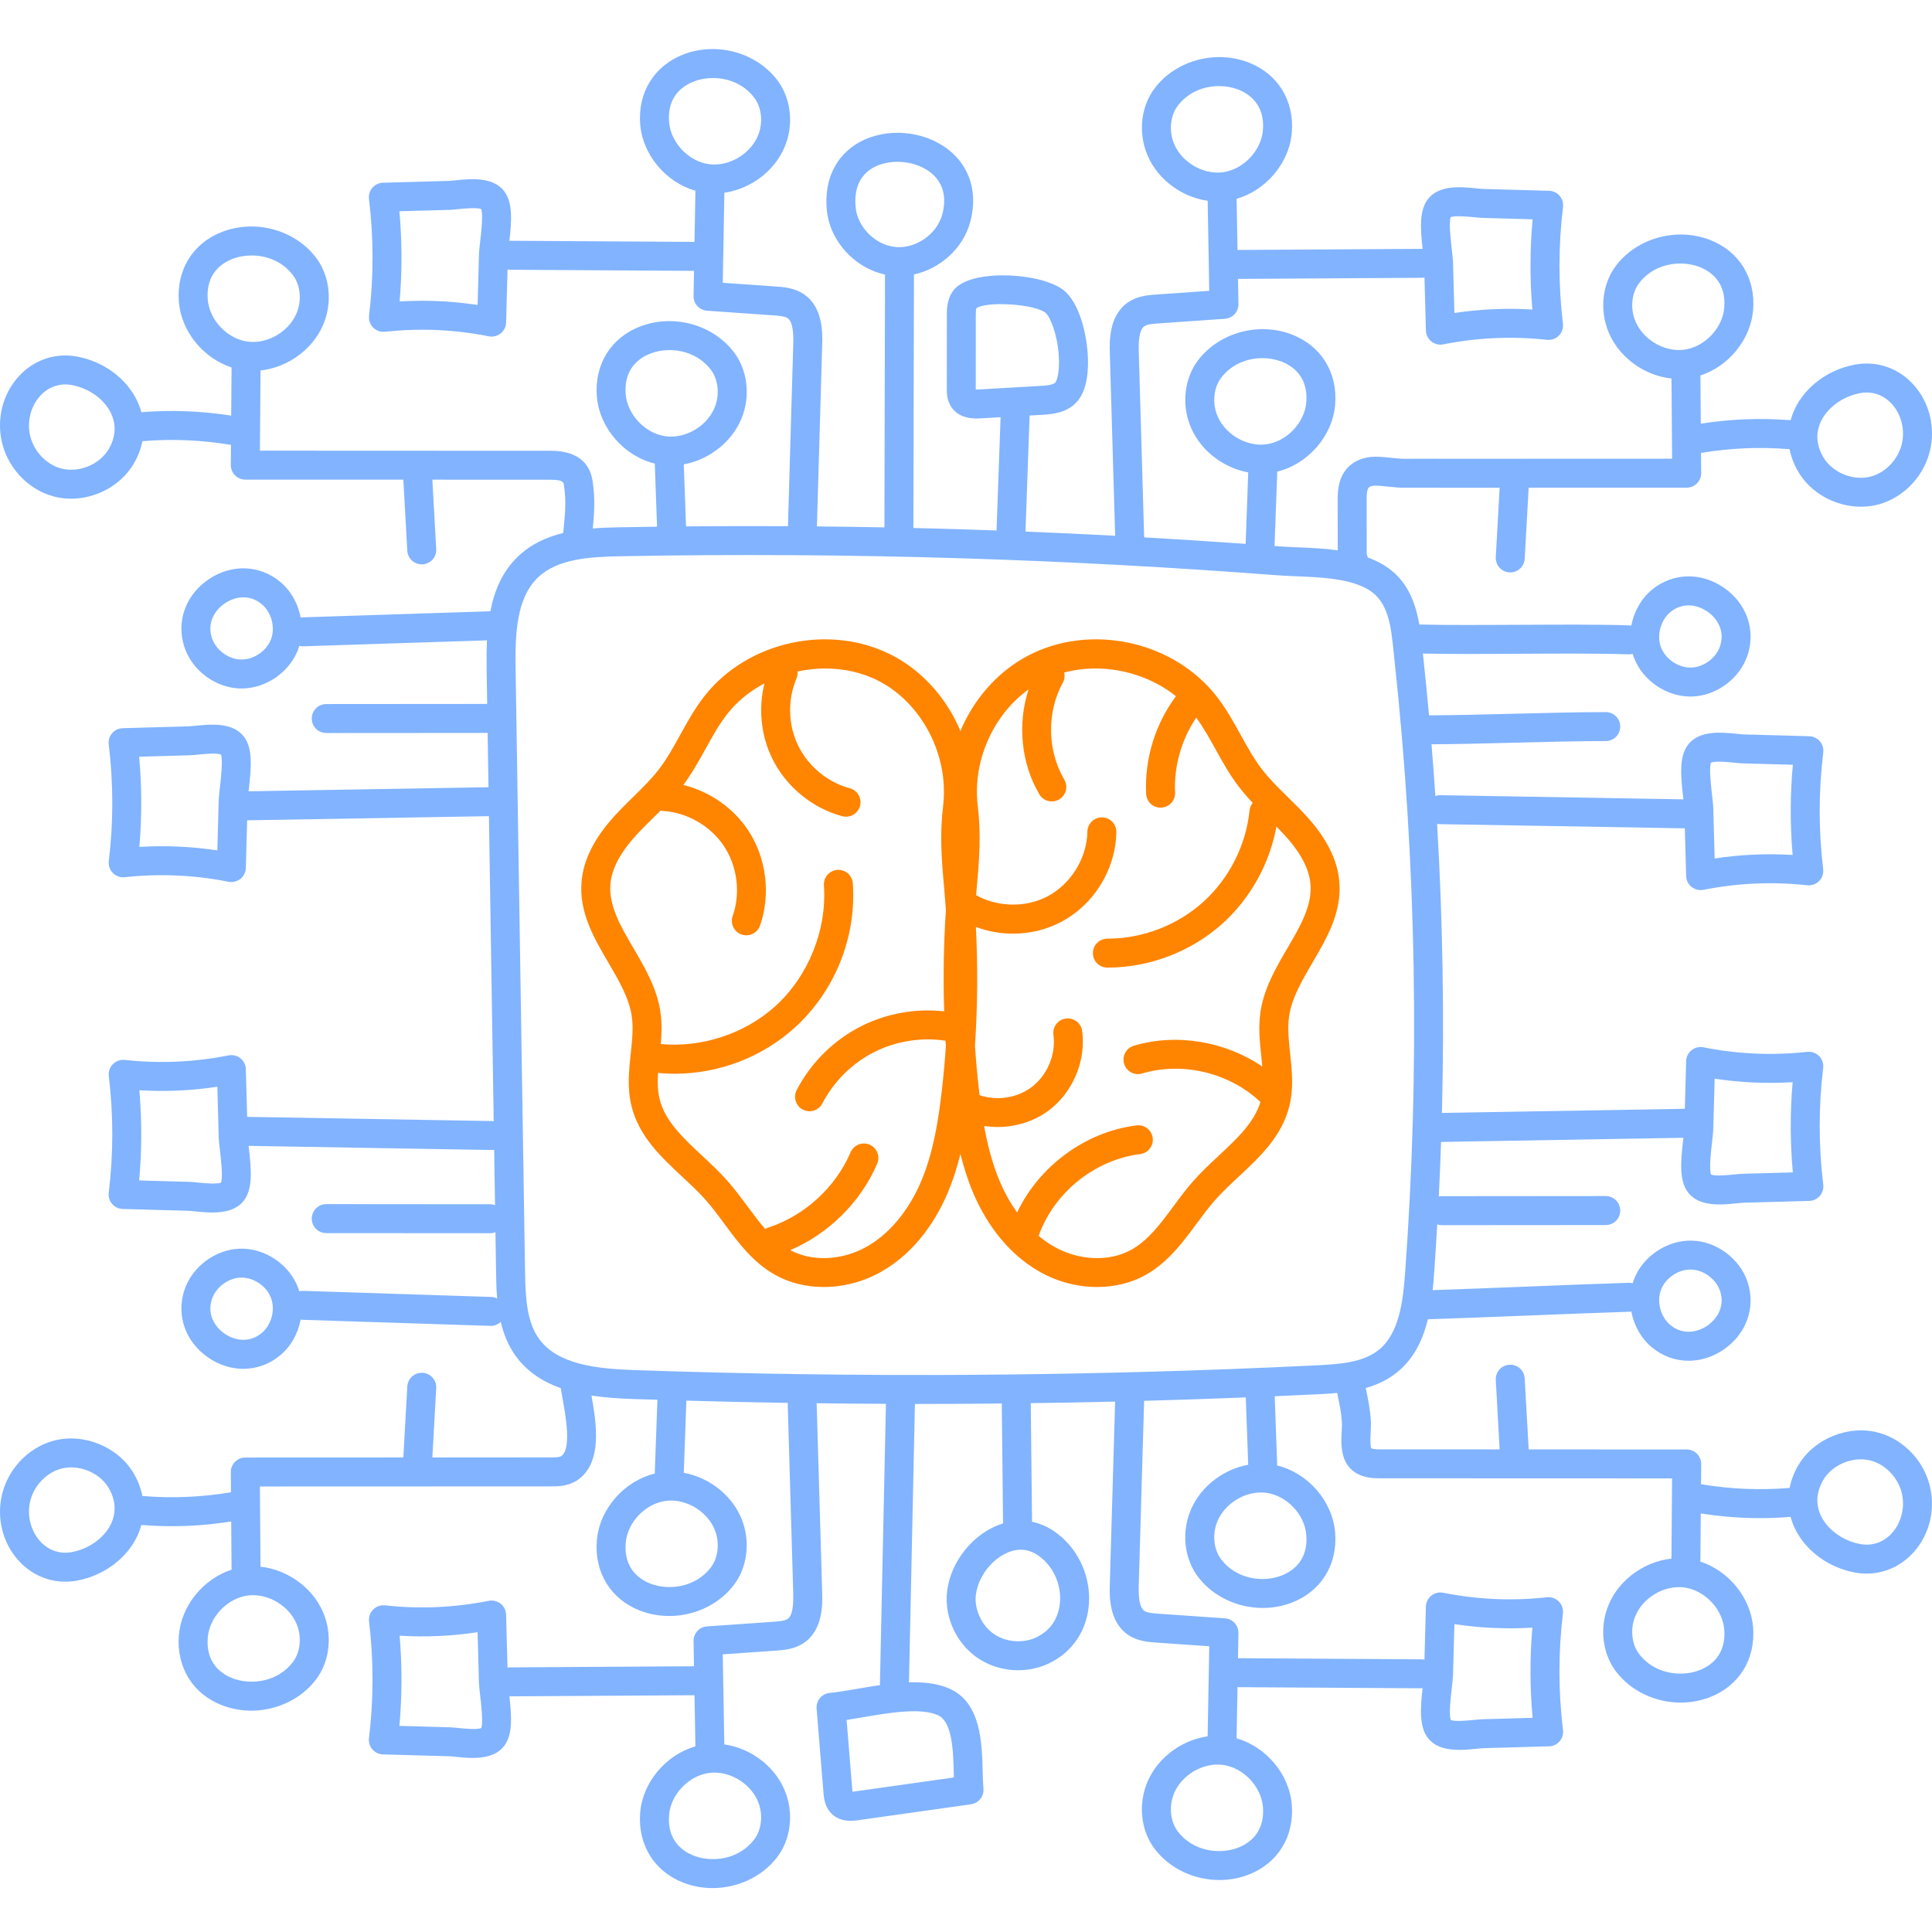 <svg width="94" height="94" viewBox="0 0 94 94" fill="none" xmlns="http://www.w3.org/2000/svg">
<g clip-path="url(#clip0)">
<path d="M91.405 69.708C89.938 69.309 88.256 69.993 87.491 71.3C87.284 71.654 87.145 72.022 87.072 72.394C85.634 72.514 84.187 72.452 82.762 72.213L82.77 71.233C82.771 71.045 82.698 70.865 82.566 70.732C82.433 70.598 82.253 70.523 82.065 70.523L74.376 70.52L74.183 67.065C74.161 66.676 73.829 66.378 73.44 66.401C73.052 66.422 72.754 66.755 72.776 67.143L72.964 70.519L67.202 70.517C67.056 70.517 66.819 70.517 66.717 70.468C66.655 70.335 66.677 69.912 66.688 69.705C66.699 69.509 66.708 69.325 66.698 69.147C66.665 68.566 66.571 68.121 66.473 67.65C66.465 67.612 66.457 67.572 66.449 67.533C66.999 67.378 67.514 67.141 67.976 66.767C68.804 66.096 69.233 65.174 69.472 64.189C70.975 64.14 72.684 64.072 74.338 64.007C76.023 63.94 77.766 63.871 79.287 63.822C79.316 63.821 79.343 63.815 79.371 63.81C79.497 64.485 79.845 65.121 80.376 65.557C80.9 65.99 81.525 66.207 82.161 66.207C82.738 66.207 83.326 66.027 83.856 65.667C84.969 64.91 85.431 63.623 85.032 62.39C84.66 61.239 83.512 60.386 82.303 60.361C81.103 60.336 79.911 61.139 79.49 62.273C79.47 62.327 79.454 62.382 79.437 62.437C79.375 62.421 79.31 62.411 79.242 62.413C77.715 62.463 75.969 62.532 74.282 62.599C72.731 62.66 71.135 62.723 69.705 62.771C69.731 62.529 69.751 62.288 69.768 62.052C69.829 61.225 69.88 60.398 69.928 59.57C69.999 59.593 70.073 59.609 70.151 59.609H70.151L78.127 59.603C78.516 59.603 78.831 59.287 78.831 58.898C78.831 58.509 78.515 58.193 78.126 58.193C78.126 58.193 78.126 58.193 78.126 58.193L70.15 58.2C70.1 58.2 70.051 58.206 70.004 58.216C70.047 57.331 70.083 56.446 70.113 55.56L81.904 55.358C81.901 55.388 81.897 55.416 81.894 55.447C81.767 56.547 81.702 57.435 82.118 58C82.478 58.487 83.085 58.601 83.666 58.601C83.958 58.601 84.244 58.572 84.488 58.548C84.627 58.533 84.758 58.52 84.842 58.518L88.03 58.429C88.228 58.423 88.414 58.335 88.544 58.184C88.673 58.034 88.733 57.836 88.709 57.639C88.479 55.756 88.479 53.846 88.705 51.963C88.731 51.749 88.658 51.535 88.507 51.383C88.355 51.23 88.142 51.154 87.929 51.177C86.242 51.362 84.543 51.288 82.88 50.956C82.677 50.916 82.465 50.967 82.302 51.096C82.14 51.226 82.043 51.42 82.038 51.628L81.975 53.947L70.156 54.149C70.275 49.463 70.196 44.766 69.921 40.084C69.961 40.092 70.002 40.097 70.044 40.098L81.975 40.302L82.038 42.622C82.043 42.83 82.14 43.024 82.302 43.153C82.429 43.253 82.584 43.307 82.742 43.307C82.788 43.307 82.834 43.303 82.88 43.294C84.543 42.962 86.242 42.888 87.929 43.072C88.142 43.096 88.355 43.02 88.507 42.867C88.658 42.714 88.731 42.5 88.705 42.287C88.478 40.404 88.479 38.494 88.709 36.61C88.733 36.414 88.673 36.216 88.544 36.065C88.414 35.915 88.228 35.827 88.03 35.821L84.842 35.732C84.758 35.73 84.627 35.716 84.488 35.702C83.76 35.629 82.659 35.517 82.118 36.25C81.702 36.815 81.767 37.702 81.894 38.803C81.897 38.834 81.901 38.862 81.904 38.892L70.068 38.689C70.064 38.689 70.06 38.689 70.056 38.689C69.979 38.689 69.906 38.705 69.836 38.727C69.78 37.888 69.718 37.05 69.649 36.212C70.901 36.207 72.328 36.17 73.714 36.135C75.216 36.096 76.769 36.056 78.078 36.056C78.094 36.056 78.11 36.058 78.126 36.056C78.515 36.056 78.831 35.74 78.831 35.352C78.831 34.963 78.516 34.647 78.127 34.647C76.792 34.648 75.207 34.687 73.678 34.726C72.256 34.762 70.791 34.8 69.527 34.804C69.442 33.861 69.35 32.92 69.249 31.98C69.243 31.92 69.236 31.859 69.231 31.798C70.641 31.828 72.304 31.818 73.922 31.809C75.796 31.798 77.732 31.787 79.242 31.836H79.265C79.325 31.836 79.382 31.827 79.438 31.812C79.454 31.867 79.47 31.922 79.49 31.976C79.905 33.093 81.057 33.889 82.247 33.889C82.266 33.889 82.284 33.889 82.303 33.889C83.512 33.864 84.66 33.01 85.033 31.859C85.431 30.626 84.969 29.34 83.856 28.582C82.743 27.825 81.376 27.867 80.376 28.692C79.845 29.129 79.497 29.764 79.371 30.439C79.344 30.435 79.316 30.428 79.287 30.428C77.751 30.378 75.801 30.39 73.915 30.4C72.226 30.41 70.489 30.419 69.056 30.385C68.864 29.295 68.462 28.192 67.346 27.505C67.093 27.349 66.824 27.224 66.544 27.122C66.534 27.066 66.52 27.011 66.497 26.96L66.493 24.39C66.492 24.198 66.491 23.84 66.591 23.725C66.632 23.678 66.748 23.629 66.908 23.629H66.909C67.117 23.63 67.329 23.652 67.552 23.676C67.826 23.706 68.109 23.736 68.424 23.732C68.849 23.725 69.286 23.727 69.708 23.729C69.927 23.73 70.143 23.732 70.364 23.731L72.964 23.73L72.776 27.107C72.754 27.494 73.052 27.827 73.44 27.849C73.453 27.849 73.467 27.85 73.48 27.85C73.851 27.85 74.162 27.56 74.183 27.185L74.376 23.729L82.065 23.727C82.253 23.727 82.433 23.651 82.566 23.518C82.698 23.385 82.771 23.204 82.769 23.017L82.762 22.037C84.187 21.797 85.633 21.736 87.072 21.856C87.145 22.228 87.284 22.595 87.491 22.949C88.109 24.006 89.325 24.654 90.543 24.654C90.833 24.654 91.123 24.618 91.405 24.541C92.697 24.189 93.719 23.049 93.948 21.706C94.145 20.547 93.777 19.376 92.964 18.575C92.237 17.859 91.246 17.555 90.247 17.74C88.942 17.983 87.814 18.825 87.304 19.94C87.228 20.105 87.168 20.275 87.122 20.445C85.664 20.329 84.198 20.387 82.751 20.613L82.733 18.27C84.101 17.822 85.178 16.529 85.297 15.082C85.424 13.525 84.615 12.217 83.186 11.669C81.571 11.05 79.654 11.576 78.63 12.92C78.004 13.742 77.833 14.902 78.184 15.948C78.633 17.288 79.931 18.267 81.325 18.417L81.355 22.318L70.363 22.322C70.147 22.324 69.931 22.322 69.715 22.32C69.286 22.319 68.843 22.317 68.402 22.323C68.175 22.326 67.945 22.302 67.703 22.276C67.453 22.249 67.195 22.221 66.913 22.221C66.911 22.221 66.909 22.221 66.908 22.221C66.352 22.221 65.849 22.431 65.529 22.8C65.081 23.313 65.083 23.989 65.083 24.393L65.088 26.774C64.435 26.684 63.77 26.656 63.143 26.63C62.803 26.615 62.481 26.602 62.184 26.579C62.126 26.574 62.067 26.571 62.009 26.567C62.01 26.554 62.013 26.543 62.013 26.531L62.141 23.014C62.142 22.991 62.138 22.97 62.136 22.948C63.627 22.588 64.836 21.224 64.961 19.686C65.089 18.13 64.28 16.822 62.852 16.274C61.235 15.654 59.319 16.18 58.295 17.524C57.669 18.346 57.497 19.507 57.849 20.552C58.271 21.809 59.438 22.75 60.732 22.984L60.606 26.462C58.965 26.345 57.318 26.239 55.668 26.145L55.406 17.13C55.393 16.679 55.407 16.058 55.678 15.874C55.825 15.773 56.122 15.752 56.361 15.736L59.6 15.51C59.974 15.484 60.262 15.169 60.255 14.795L60.234 13.57L69.167 13.516C69.215 13.516 69.261 13.511 69.307 13.501L69.377 16.083C69.383 16.291 69.48 16.485 69.642 16.614C69.768 16.715 69.923 16.769 70.081 16.769C70.127 16.769 70.174 16.764 70.219 16.755C71.883 16.423 73.582 16.349 75.269 16.534C75.482 16.558 75.695 16.482 75.846 16.329C75.997 16.176 76.07 15.963 76.044 15.749C75.817 13.866 75.819 11.956 76.048 10.072C76.072 9.875 76.012 9.677 75.883 9.527C75.753 9.377 75.567 9.289 75.369 9.283L72.181 9.193C72.097 9.191 71.965 9.178 71.826 9.164C71.098 9.091 69.998 8.979 69.457 9.712C69.061 10.25 69.101 11.082 69.216 12.114C69.197 12.111 69.178 12.108 69.158 12.108L60.209 12.162L60.166 9.673C61.591 9.263 62.73 7.939 62.852 6.449C62.979 4.892 62.17 3.585 60.741 3.037C59.126 2.417 57.209 2.942 56.185 4.287C55.559 5.109 55.388 6.269 55.739 7.315C56.175 8.617 57.411 9.578 58.759 9.769L58.835 14.151L56.263 14.33C55.876 14.357 55.346 14.394 54.883 14.71C53.945 15.351 53.982 16.627 53.998 17.171L54.257 26.067C52.802 25.989 51.347 25.922 49.894 25.864L50.095 20.217L50.709 20.182C51.125 20.158 51.898 20.113 52.398 19.548C52.922 18.955 52.972 17.942 52.92 17.197C52.85 16.178 52.511 14.771 51.791 14.152C50.782 13.289 47.444 13.062 46.489 14.016C46.486 14.019 46.483 14.023 46.479 14.026C46.068 14.454 46.068 15.03 46.068 15.341L46.066 18.905C46.066 19.123 46.066 19.488 46.298 19.821C46.629 20.294 47.167 20.362 47.514 20.362C47.601 20.362 47.676 20.358 47.732 20.354L48.683 20.299L48.486 25.81C47.995 25.793 47.505 25.775 47.016 25.76C46.159 25.733 45.3 25.71 44.44 25.69L44.468 13.353C45.746 13.075 46.862 12.084 47.206 10.802C47.586 9.391 47.198 8.107 46.142 7.28C44.949 6.345 43.132 6.193 41.82 6.916C40.659 7.557 40.079 8.769 40.231 10.242C40.386 11.749 41.591 13.041 43.059 13.358L43.031 25.659C41.937 25.639 40.842 25.623 39.746 25.613L40.003 16.779C40.018 16.234 40.056 14.959 39.118 14.318C38.655 14.002 38.125 13.966 37.738 13.939L35.166 13.759L35.243 9.377C36.59 9.185 37.825 8.224 38.262 6.923C38.614 5.878 38.442 4.717 37.816 3.895C36.792 2.551 34.876 2.025 33.26 2.645C31.831 3.193 31.022 4.501 31.149 6.057C31.271 7.547 32.409 8.872 33.835 9.281L33.791 11.769L24.843 11.715C24.841 11.715 24.84 11.715 24.838 11.715C24.82 11.715 24.803 11.72 24.785 11.721C24.901 10.691 24.941 9.858 24.543 9.32C24.003 8.588 22.903 8.698 22.175 8.772C22.035 8.786 21.904 8.799 21.82 8.802L18.633 8.891C18.434 8.896 18.247 8.985 18.118 9.136C17.989 9.286 17.929 9.484 17.953 9.681C18.183 11.564 18.184 13.474 17.957 15.357C17.931 15.571 18.004 15.785 18.156 15.937C18.306 16.089 18.519 16.165 18.733 16.142C20.419 15.957 22.118 16.032 23.782 16.363C23.828 16.372 23.874 16.377 23.919 16.377C24.078 16.377 24.233 16.323 24.359 16.223C24.521 16.093 24.619 15.899 24.624 15.691L24.694 13.11C24.739 13.119 24.787 13.125 24.835 13.125L33.767 13.178L33.745 14.403C33.739 14.778 34.027 15.093 34.401 15.118L37.64 15.344C37.879 15.361 38.177 15.382 38.324 15.482C38.594 15.666 38.608 16.287 38.595 16.738L38.337 25.601C36.683 25.592 35.029 25.596 33.378 25.611L33.269 22.593C34.562 22.358 35.73 21.418 36.152 20.161C36.504 19.115 36.332 17.955 35.706 17.132C34.682 15.788 32.766 15.262 31.15 15.883C29.721 16.431 28.912 17.738 29.039 19.294C29.166 20.833 30.374 22.196 31.864 22.556C31.863 22.578 31.859 22.6 31.86 22.622L31.969 25.626C31.358 25.634 30.747 25.643 30.137 25.655C29.706 25.663 29.271 25.677 28.841 25.712C28.915 24.949 28.965 24.259 28.828 23.382C28.725 22.721 28.288 21.932 26.799 21.932L12.646 21.926L12.676 18.025C14.069 17.876 15.367 16.896 15.817 15.557C16.168 14.511 15.997 13.351 15.37 12.528C14.345 11.184 12.429 10.658 10.813 11.279C9.384 11.827 8.576 13.134 8.703 14.69C8.821 16.137 9.898 17.431 11.267 17.879L11.249 20.221C9.802 19.995 8.336 19.938 6.878 20.055C6.832 19.883 6.771 19.715 6.695 19.548C6.185 18.434 5.058 17.591 3.752 17.349C2.754 17.163 1.763 17.468 1.036 18.183C0.223 18.985 -0.145 20.156 0.052 21.314C0.281 22.658 1.303 23.797 2.595 24.15C2.877 24.227 3.167 24.264 3.457 24.264C4.675 24.264 5.891 23.614 6.509 22.558C6.715 22.204 6.855 21.836 6.928 21.465C8.366 21.345 9.813 21.406 11.238 21.646L11.23 22.626C11.229 22.813 11.302 22.994 11.434 23.127C11.567 23.26 11.747 23.336 11.935 23.336L19.624 23.338L19.817 26.794C19.838 27.169 20.149 27.459 20.519 27.459C20.533 27.459 20.546 27.459 20.56 27.458C20.948 27.436 21.245 27.104 21.224 26.715L21.035 23.338L26.797 23.341C27.395 23.341 27.416 23.473 27.436 23.6C27.558 24.381 27.495 25.002 27.416 25.788C27.411 25.834 27.407 25.884 27.402 25.932C26.59 26.13 25.834 26.473 25.205 27.073C24.442 27.802 24.053 28.739 23.858 29.741C23.857 29.741 23.856 29.741 23.856 29.741L14.713 30.037C14.684 30.038 14.656 30.043 14.629 30.048C14.503 29.373 14.155 28.738 13.624 28.301C12.624 27.477 11.258 27.433 10.144 28.192C9.03 28.949 8.569 30.235 8.967 31.468C9.34 32.619 10.488 33.473 11.697 33.498C11.716 33.499 11.734 33.499 11.753 33.499C12.943 33.499 14.095 32.701 14.51 31.584C14.53 31.531 14.545 31.476 14.562 31.422C14.618 31.435 14.675 31.445 14.735 31.445H14.758L23.694 31.156C23.671 31.632 23.67 32.107 23.677 32.569L23.704 34.249L15.873 34.255C15.483 34.255 15.168 34.571 15.169 34.96C15.169 35.349 15.484 35.664 15.874 35.664L23.726 35.659L23.767 38.301L12.095 38.5C12.098 38.471 12.102 38.442 12.105 38.412C12.233 37.311 12.297 36.423 11.881 35.859C11.34 35.127 10.24 35.238 9.512 35.311C9.373 35.325 9.241 35.338 9.157 35.34L5.97 35.43C5.772 35.435 5.585 35.524 5.455 35.674C5.326 35.824 5.266 36.022 5.29 36.219C5.52 38.103 5.521 40.013 5.294 41.896C5.268 42.11 5.341 42.323 5.493 42.476C5.644 42.629 5.856 42.704 6.07 42.68C7.757 42.496 9.456 42.57 11.12 42.902C11.165 42.911 11.211 42.916 11.257 42.916C11.415 42.916 11.571 42.862 11.697 42.761C11.859 42.632 11.956 42.438 11.961 42.23L12.024 39.911L23.789 39.71L24.021 54.552C24 54.55 23.978 54.544 23.955 54.544L12.025 54.34L11.961 52.021C11.956 51.813 11.859 51.618 11.697 51.489C11.534 51.359 11.323 51.309 11.12 51.349C9.456 51.68 7.757 51.755 6.071 51.57C5.856 51.547 5.644 51.622 5.493 51.775C5.341 51.928 5.268 52.141 5.294 52.355C5.521 54.238 5.52 56.148 5.29 58.032C5.267 58.228 5.326 58.426 5.456 58.577C5.585 58.727 5.772 58.816 5.97 58.821L9.157 58.91C9.241 58.913 9.373 58.926 9.512 58.94C9.756 58.964 10.041 58.993 10.333 58.993C10.914 58.993 11.521 58.88 11.881 58.392C12.297 57.828 12.233 56.941 12.106 55.839C12.102 55.809 12.098 55.78 12.096 55.751L23.932 55.953H23.944C23.978 55.953 24.011 55.948 24.044 55.943L24.085 58.636C24.011 58.609 23.932 58.592 23.849 58.592L15.874 58.586C15.874 58.586 15.874 58.586 15.873 58.586C15.484 58.586 15.169 58.901 15.169 59.291C15.168 59.679 15.483 59.995 15.872 59.996L23.848 60.001H23.849C23.94 60.001 24.026 59.983 24.106 59.951L24.136 61.882C24.142 62.275 24.15 62.716 24.188 63.175C24.102 63.132 24.005 63.105 23.901 63.102L14.758 62.806C14.689 62.803 14.624 62.813 14.561 62.828C14.545 62.774 14.529 62.719 14.509 62.666C14.089 61.532 12.902 60.725 11.697 60.753C10.487 60.778 9.34 61.632 8.967 62.782C8.568 64.016 9.03 65.302 10.143 66.059C10.674 66.42 11.261 66.599 11.838 66.599C12.474 66.599 13.1 66.382 13.623 65.95C14.154 65.513 14.502 64.877 14.628 64.203C14.656 64.207 14.683 64.213 14.712 64.214L23.855 64.509C23.863 64.51 23.871 64.51 23.878 64.51C24.066 64.51 24.236 64.436 24.363 64.315C24.501 64.898 24.725 65.473 25.097 65.983C25.658 66.751 26.417 67.233 27.285 67.54C27.311 67.701 27.342 67.876 27.375 68.069C27.529 68.921 27.813 70.509 27.3 70.851C27.212 70.909 26.952 70.909 26.797 70.909L21.035 70.912L21.224 67.535C21.245 67.147 20.948 66.814 20.56 66.793C20.171 66.771 19.838 67.068 19.817 67.457L19.624 70.912L11.934 70.915C11.746 70.915 11.567 70.99 11.434 71.124C11.302 71.257 11.229 71.438 11.23 71.625L11.238 72.605C9.812 72.845 8.366 72.907 6.928 72.786C6.855 72.415 6.715 72.047 6.508 71.693C5.744 70.385 4.061 69.701 2.595 70.101C1.303 70.453 0.281 71.593 0.052 72.937C-0.145 74.096 0.223 75.266 1.036 76.067C1.624 76.646 2.382 76.955 3.178 76.955C3.368 76.955 3.56 76.938 3.752 76.902C5.058 76.66 6.185 75.817 6.695 74.703C6.771 74.536 6.832 74.367 6.878 74.196C7.374 74.236 7.87 74.256 8.366 74.256C9.33 74.256 10.293 74.177 11.249 74.028L11.267 76.372C9.898 76.82 8.821 78.113 8.703 79.561C8.576 81.117 9.384 82.424 10.813 82.972C11.269 83.147 11.748 83.231 12.225 83.231C13.438 83.231 14.634 82.687 15.37 81.722C15.996 80.9 16.167 79.74 15.816 78.694C15.366 77.354 14.069 76.376 12.675 76.227L12.644 72.324L26.797 72.319C27.132 72.319 27.638 72.318 28.081 72.024C29.338 71.187 29.016 69.233 28.777 67.9C29.422 67.998 30.095 68.044 30.766 68.067C31.173 68.081 31.58 68.091 31.988 68.104C31.987 68.106 31.986 68.109 31.986 68.111L31.859 71.628C31.858 71.65 31.862 71.672 31.863 71.694C30.373 72.054 29.164 73.417 29.039 74.955C28.911 76.512 29.72 77.819 31.148 78.367C31.605 78.542 32.084 78.625 32.56 78.625C33.774 78.625 34.97 78.082 35.705 77.117C36.331 76.295 36.502 75.134 36.151 74.089C35.729 72.831 34.562 71.893 33.268 71.658L33.395 68.161C33.395 68.156 33.393 68.152 33.394 68.147C35.038 68.194 36.685 68.23 38.334 68.256C38.331 68.288 38.327 68.32 38.327 68.353L38.594 77.512C38.606 77.963 38.593 78.583 38.322 78.768C38.175 78.868 37.878 78.889 37.639 78.906L34.4 79.131C34.026 79.157 33.738 79.472 33.745 79.847L33.766 81.071L24.833 81.125C24.785 81.125 24.738 81.13 24.693 81.14L24.623 78.559C24.617 78.351 24.52 78.156 24.358 78.026C24.196 77.897 23.985 77.846 23.781 77.887C22.117 78.218 20.419 78.293 18.732 78.108C18.518 78.084 18.305 78.16 18.154 78.313C18.003 78.465 17.93 78.679 17.956 78.892C18.183 80.775 18.181 82.686 17.952 84.569C17.928 84.766 17.988 84.964 18.118 85.114C18.247 85.264 18.433 85.353 18.631 85.359L21.82 85.448C21.903 85.451 22.035 85.463 22.174 85.478C22.418 85.502 22.703 85.531 22.994 85.531C23.575 85.531 24.183 85.417 24.543 84.929C24.939 84.391 24.899 83.559 24.784 82.529C24.802 82.53 24.819 82.534 24.837 82.534H24.842L33.791 82.48L33.834 84.969C32.409 85.377 31.27 86.703 31.148 88.192C31.021 89.749 31.83 91.056 33.259 91.605C33.715 91.78 34.194 91.863 34.67 91.863C35.884 91.863 37.08 91.32 37.815 90.355C38.441 89.532 38.612 88.372 38.261 87.327C37.825 86.025 36.59 85.063 35.241 84.872L35.165 80.491L37.737 80.311C38.124 80.284 38.654 80.248 39.117 79.931C40.055 79.291 40.018 78.016 40.002 77.471L39.735 68.312C39.735 68.299 39.731 68.287 39.73 68.274C40.855 68.288 41.979 68.297 43.104 68.302L42.812 81.989C42.442 82.043 42.074 82.105 41.717 82.167C41.219 82.252 40.748 82.333 40.369 82.368C39.984 82.404 39.7 82.743 39.731 83.127L40.066 87.228C40.085 87.463 40.124 87.95 40.507 88.288C40.784 88.533 41.117 88.59 41.385 88.59C41.539 88.59 41.672 88.572 41.762 88.559L47.245 87.786C47.617 87.733 47.883 87.397 47.848 87.022C47.827 86.8 47.82 86.516 47.812 86.214C47.777 84.787 47.729 82.832 46.19 82.157C45.616 81.903 44.937 81.833 44.225 81.854L44.514 68.308C44.567 68.308 44.622 68.308 44.676 68.308C46.031 68.308 47.386 68.3 48.741 68.286L48.804 74.12C48.525 74.206 48.248 74.332 47.978 74.499C46.7 75.296 45.919 76.805 46.078 78.17C46.187 79.103 46.664 79.965 47.388 80.536C47.997 81.016 48.769 81.264 49.543 81.264C50.062 81.264 50.581 81.152 51.053 80.923C52.2 80.367 52.903 79.302 52.983 77.999C53.069 76.594 52.376 75.204 51.218 74.457C50.899 74.251 50.561 74.114 50.213 74.043L50.151 68.269C51.52 68.251 52.889 68.227 54.255 68.194L53.997 77.079C53.982 77.624 53.944 78.899 54.882 79.539C55.345 79.855 55.875 79.892 56.262 79.919L58.835 80.098L58.757 84.48C57.41 84.67 56.175 85.633 55.738 86.934C55.386 87.98 55.558 89.14 56.184 89.962C56.92 90.928 58.115 91.471 59.329 91.471C59.805 91.471 60.285 91.387 60.74 91.212C62.169 90.664 62.978 89.357 62.851 87.8C62.729 86.311 61.591 84.985 60.165 84.576L60.209 82.088L69.157 82.142H69.162C69.18 82.142 69.197 82.138 69.215 82.137C69.1 83.167 69.059 83.999 69.457 84.538C69.816 85.025 70.424 85.139 71.005 85.139C71.297 85.139 71.582 85.11 71.825 85.086C71.965 85.072 72.096 85.058 72.18 85.056L75.367 84.966C75.566 84.962 75.752 84.873 75.882 84.722C76.011 84.572 76.071 84.374 76.047 84.177C75.817 82.294 75.816 80.384 76.043 78.501C76.069 78.287 75.996 78.073 75.844 77.92C75.694 77.768 75.481 77.692 75.267 77.715C73.581 77.9 71.882 77.826 70.218 77.494C70.014 77.454 69.803 77.505 69.641 77.634C69.479 77.764 69.381 77.958 69.376 78.166L69.306 80.748C69.261 80.738 69.213 80.733 69.165 80.733L60.233 80.679L60.255 79.454C60.261 79.079 59.973 78.765 59.599 78.739L56.36 78.513C56.121 78.497 55.823 78.476 55.676 78.376C55.406 78.192 55.392 77.57 55.405 77.12L55.666 68.156C57.317 68.111 58.966 68.056 60.612 67.991L60.731 71.266C59.437 71.501 58.27 72.44 57.848 73.697C57.496 74.743 57.667 75.903 58.294 76.726C59.029 77.691 60.224 78.234 61.439 78.234C61.915 78.234 62.395 78.15 62.85 77.976C64.279 77.427 65.088 76.12 64.96 74.563C64.834 73.025 63.626 71.662 62.135 71.302C62.136 71.28 62.141 71.258 62.139 71.236L62.02 67.933C62.725 67.902 63.429 67.871 64.134 67.836C64.446 67.821 64.755 67.802 65.059 67.773C65.07 67.828 65.082 67.884 65.093 67.937C65.184 68.374 65.263 68.751 65.291 69.228C65.296 69.328 65.288 69.474 65.281 69.63C65.249 70.237 65.201 71.154 65.917 71.631C66.36 71.925 66.865 71.926 67.2 71.926L81.354 71.931L81.323 75.834C79.929 75.983 78.633 76.961 78.182 78.301C77.832 79.347 78.002 80.507 78.629 81.33C79.364 82.294 80.56 82.838 81.773 82.838C82.25 82.838 82.729 82.754 83.185 82.579C84.614 82.031 85.423 80.724 85.295 79.168C85.177 77.72 84.1 76.427 82.731 75.979L82.75 73.635C83.704 73.784 84.668 73.863 85.632 73.863C86.129 73.863 86.625 73.842 87.12 73.802C87.167 73.974 87.226 74.143 87.303 74.309C87.813 75.424 88.941 76.267 90.246 76.509C90.439 76.544 90.63 76.562 90.82 76.562C91.616 76.562 92.375 76.252 92.962 75.674C93.776 74.873 94.144 73.702 93.946 72.543C93.719 71.2 92.697 70.06 91.405 69.708ZM80.812 62.763C81.024 62.192 81.636 61.769 82.246 61.769H82.274C82.892 61.782 83.501 62.236 83.692 62.824C83.936 63.58 83.528 64.186 83.064 64.502C82.6 64.818 81.886 64.976 81.273 64.47C80.795 64.077 80.597 63.343 80.812 62.763ZM83.294 55.609C83.326 55.333 83.354 55.095 83.359 54.899L83.425 52.483C84.68 52.673 85.951 52.729 87.219 52.653C87.094 54.112 87.097 55.582 87.229 57.042L84.803 57.11C84.668 57.113 84.512 57.129 84.346 57.146C84.097 57.171 83.454 57.236 83.248 57.146C83.148 56.872 83.25 55.992 83.294 55.609ZM83.245 37.106C83.446 37.014 84.096 37.079 84.346 37.105C84.512 37.122 84.668 37.138 84.803 37.141L87.229 37.209C87.097 38.668 87.094 40.138 87.219 41.598C85.951 41.521 84.68 41.577 83.425 41.768L83.359 39.351C83.354 39.156 83.326 38.917 83.294 38.642C83.249 38.253 83.145 37.357 83.245 37.106ZM81.272 29.78C81.556 29.547 81.861 29.455 82.153 29.455C82.492 29.455 82.814 29.579 83.064 29.748C83.528 30.064 83.937 30.671 83.692 31.426C83.501 32.015 82.892 32.468 82.274 32.481C81.661 32.492 81.027 32.066 80.812 31.487C80.597 30.907 80.795 30.174 81.272 29.78ZM88.585 20.527C88.903 19.834 89.656 19.284 90.505 19.127C90.612 19.107 90.718 19.096 90.823 19.096C91.253 19.096 91.653 19.263 91.975 19.58C92.453 20.051 92.677 20.775 92.559 21.47C92.422 22.271 91.796 22.975 91.035 23.183C90.176 23.417 89.154 23.002 88.708 22.239C88.375 21.67 88.333 21.078 88.585 20.527ZM79.52 15.5C79.318 14.9 79.409 14.223 79.751 13.774C80.261 13.105 81.033 12.821 81.757 12.821C82.085 12.821 82.402 12.879 82.682 12.986C83.179 13.177 83.997 13.688 83.892 14.968C83.81 15.975 82.926 16.894 81.923 17.017C80.92 17.139 79.841 16.458 79.52 15.5ZM59.184 20.104C58.983 19.505 59.074 18.828 59.416 18.379C59.925 17.709 60.698 17.425 61.422 17.425C61.75 17.425 62.067 17.484 62.347 17.59C62.844 17.781 63.661 18.292 63.557 19.572C63.475 20.58 62.591 21.498 61.587 21.62C60.583 21.743 59.506 21.063 59.184 20.104ZM70.582 10.567C70.784 10.476 71.434 10.541 71.684 10.566C71.85 10.583 72.006 10.599 72.141 10.602L74.568 10.671C74.435 12.13 74.431 13.6 74.556 15.06C73.289 14.982 72.019 15.04 70.763 15.229L70.697 12.813C70.692 12.617 70.664 12.379 70.633 12.103C70.588 11.715 70.484 10.818 70.582 10.567ZM57.074 6.867C56.873 6.267 56.964 5.59 57.306 5.141C57.815 4.472 58.587 4.188 59.312 4.188C59.639 4.188 59.957 4.246 60.236 4.353C60.733 4.544 61.551 5.055 61.447 6.335C61.364 7.342 60.48 8.262 59.477 8.383C58.473 8.505 57.395 7.826 57.074 6.867ZM47.65 18.948C47.574 18.952 47.517 18.953 47.475 18.952C47.475 18.934 47.475 18.918 47.475 18.906L47.476 15.341C47.477 15.165 47.486 15.05 47.503 14.999C47.99 14.639 50.368 14.791 50.873 15.223C51.094 15.413 51.441 16.238 51.514 17.294C51.566 18.055 51.436 18.508 51.342 18.615C51.23 18.741 50.823 18.764 50.627 18.776L47.65 18.948ZM41.631 10.097H41.632C41.538 9.188 41.839 8.515 42.5 8.15C43.312 7.702 44.529 7.807 45.272 8.389C45.879 8.865 46.077 9.572 45.845 10.435C45.589 11.388 44.577 12.098 43.598 12.02C42.614 11.941 41.732 11.078 41.631 10.097ZM23.367 11.711C23.335 11.986 23.308 12.225 23.303 12.421L23.237 14.838C22.343 14.702 21.442 14.634 20.54 14.634C20.174 14.634 19.809 14.646 19.443 14.668C19.568 13.209 19.564 11.738 19.432 10.278L21.858 10.211C21.994 10.207 22.149 10.191 22.315 10.174C22.564 10.149 23.207 10.084 23.413 10.174C23.514 10.448 23.412 11.328 23.367 11.711ZM32.553 5.942C32.448 4.663 33.266 4.152 33.764 3.961C34.043 3.854 34.36 3.796 34.688 3.796C35.412 3.796 36.184 4.08 36.694 4.749C37.036 5.198 37.127 5.876 36.926 6.475C36.604 7.433 35.523 8.113 34.522 7.991C33.519 7.869 32.635 6.95 32.553 5.942ZM30.443 19.18C30.338 17.899 31.156 17.389 31.653 17.198C32.55 16.855 33.844 17.015 34.584 17.986C34.926 18.435 35.017 19.113 34.815 19.712C34.493 20.67 33.418 21.351 32.412 21.229C31.409 21.106 30.525 20.187 30.443 19.18ZM5.292 21.847C4.846 22.611 3.823 23.024 2.965 22.791C2.204 22.583 1.578 21.878 1.441 21.078C1.322 20.383 1.547 19.659 2.025 19.188C2.425 18.794 2.947 18.633 3.495 18.734C4.344 18.892 5.097 19.441 5.414 20.135C5.666 20.686 5.624 21.278 5.292 21.847ZM10.108 14.575C10.003 13.295 10.821 12.785 11.318 12.594C11.597 12.487 11.915 12.429 12.242 12.429C12.966 12.429 13.739 12.713 14.248 13.382C14.591 13.831 14.682 14.508 14.48 15.108C14.158 16.067 13.081 16.746 12.077 16.624C11.073 16.502 10.189 15.583 10.108 14.575ZM13.188 31.095C12.976 31.666 12.363 32.089 11.754 32.089C11.745 32.089 11.736 32.089 11.726 32.089C11.108 32.076 10.498 31.622 10.308 31.034C10.063 30.279 10.472 29.672 10.936 29.356C11.4 29.041 12.115 28.884 12.727 29.389C13.205 29.782 13.403 30.515 13.188 31.095ZM10.706 38.25C10.674 38.525 10.646 38.763 10.64 38.959L10.575 41.376C9.681 41.24 8.78 41.173 7.878 41.173C7.513 41.173 7.147 41.184 6.781 41.206C6.906 39.746 6.903 38.276 6.771 36.817L9.197 36.749C9.332 36.745 9.488 36.729 9.653 36.713C9.902 36.688 10.546 36.623 10.751 36.712C10.851 36.987 10.75 37.866 10.706 38.25ZM10.755 57.537C10.554 57.629 9.904 57.563 9.653 57.538C9.488 57.521 9.332 57.506 9.197 57.502L6.771 57.434C6.903 55.974 6.906 54.504 6.781 53.045C8.049 53.122 9.319 53.065 10.575 52.874L10.64 55.292C10.646 55.487 10.674 55.726 10.706 56.001C10.75 56.39 10.854 57.286 10.755 57.537ZM12.727 64.862C12.115 65.367 11.4 65.21 10.936 64.894C10.472 64.578 10.063 63.972 10.308 63.216C10.498 62.628 11.108 62.174 11.726 62.161C11.736 62.161 11.744 62.161 11.754 62.161C12.363 62.161 12.976 62.584 13.187 63.155C13.403 63.736 13.205 64.469 12.727 64.862ZM5.414 74.116C5.097 74.809 4.344 75.359 3.495 75.516C2.947 75.618 2.425 75.457 2.025 75.063C1.547 74.591 1.323 73.867 1.441 73.173C1.578 72.372 2.204 71.667 2.965 71.46C3.127 71.416 3.295 71.395 3.464 71.395C4.189 71.395 4.93 71.784 5.291 72.403C5.624 72.972 5.666 73.564 5.414 74.116ZM14.48 79.142C14.682 79.742 14.591 80.42 14.248 80.869C13.508 81.84 12.214 82 11.318 81.657C10.821 81.466 10.003 80.955 10.108 79.675C10.19 78.668 11.073 77.748 12.077 77.626C12.155 77.617 12.234 77.612 12.313 77.612C13.244 77.612 14.183 78.259 14.48 79.142ZM34.815 74.538C35.017 75.138 34.926 75.816 34.584 76.264C33.844 77.236 32.549 77.396 31.653 77.053C31.156 76.862 30.338 76.35 30.443 75.071C30.525 74.064 31.409 73.144 32.412 73.022C33.416 72.9 34.493 73.58 34.815 74.538ZM23.417 84.076C23.216 84.168 22.566 84.102 22.315 84.076C22.149 84.06 21.993 84.044 21.858 84.04L19.432 83.972C19.564 82.513 19.568 81.042 19.443 79.583C20.71 79.661 21.98 79.604 23.236 79.413L23.302 81.83C23.308 82.026 23.335 82.263 23.367 82.54C23.412 82.928 23.516 83.824 23.417 84.076ZM36.926 87.776C37.127 88.375 37.036 89.052 36.694 89.501C35.954 90.473 34.66 90.634 33.764 90.289C33.266 90.099 32.448 89.588 32.553 88.308C32.635 87.3 33.519 86.382 34.522 86.259C34.601 86.249 34.68 86.245 34.759 86.245C35.69 86.245 36.629 86.892 36.926 87.776ZM45.624 83.447C46.342 83.762 46.378 85.2 46.404 86.25C46.406 86.328 46.408 86.405 46.41 86.481L41.565 87.165C41.531 87.169 41.502 87.172 41.476 87.175C41.474 87.157 41.473 87.137 41.471 87.115L41.191 83.683C41.435 83.645 41.692 83.602 41.956 83.557C43.211 83.341 44.772 83.073 45.624 83.447ZM51.576 77.913C51.548 78.372 51.363 79.208 50.439 79.656C49.75 79.991 48.854 79.898 48.26 79.429C47.836 79.094 47.542 78.562 47.478 78.007C47.382 77.191 47.918 76.198 48.723 75.697C49.145 75.434 49.788 75.211 50.454 75.641C51.191 76.117 51.631 77.009 51.576 77.913ZM70.633 82.147C70.664 81.872 70.692 81.634 70.697 81.437L70.763 79.02C72.019 79.211 73.289 79.268 74.556 79.191C74.431 80.65 74.435 82.121 74.568 83.58L72.141 83.648C72.006 83.652 71.85 83.668 71.685 83.684C71.436 83.709 70.792 83.774 70.587 83.685C70.486 83.41 70.588 82.531 70.633 82.147ZM61.447 87.916C61.551 89.196 60.733 89.707 60.236 89.898C59.34 90.242 58.046 90.081 57.306 89.11C56.964 88.661 56.873 87.984 57.074 87.383C57.37 86.501 58.31 85.853 59.241 85.853C59.32 85.853 59.399 85.858 59.477 85.867C60.48 85.989 61.364 86.909 61.447 87.916ZM63.557 74.679C63.662 75.958 62.844 76.47 62.347 76.66C61.45 77.004 60.156 76.843 59.416 75.872C59.074 75.423 58.983 74.746 59.184 74.146C59.481 73.262 60.42 72.615 61.351 72.615C61.43 72.615 61.509 72.62 61.587 72.63C62.591 72.752 63.475 73.671 63.557 74.679ZM64.066 66.429C53.038 66.967 41.852 67.044 30.817 66.659C28.961 66.594 27.122 66.367 26.236 65.152C25.632 64.324 25.566 63.171 25.545 61.859L25.086 32.547C25.059 30.846 25.122 29.102 26.178 28.093C27.117 27.195 28.662 27.092 30.163 27.064C35.744 26.958 41.399 26.994 46.971 27.169C51.991 27.326 57.073 27.601 62.076 27.985C62.398 28.009 62.731 28.024 63.084 28.038C64.312 28.09 65.702 28.148 66.606 28.705C67.562 29.295 67.683 30.494 67.811 31.765C67.823 31.888 67.836 32.011 67.849 32.132C68.916 42.015 69.089 52.047 68.363 61.948C68.262 63.333 68.071 64.877 67.089 65.672C66.348 66.272 65.281 66.371 64.066 66.429ZM83.892 79.283C83.997 80.563 83.179 81.074 82.682 81.264C81.786 81.608 80.492 81.448 79.751 80.476C79.409 80.027 79.318 79.35 79.52 78.751C79.816 77.867 80.755 77.221 81.687 77.221C81.765 77.221 81.845 77.225 81.923 77.234C82.926 77.356 83.81 78.275 83.892 79.283ZM91.975 74.671C91.575 75.065 91.052 75.226 90.505 75.124C89.656 74.966 88.903 74.416 88.585 73.724C88.333 73.172 88.375 72.58 88.708 72.011C89.07 71.392 89.81 71.003 90.536 71.003C90.705 71.003 90.873 71.023 91.035 71.068C91.796 71.275 92.422 71.979 92.559 72.781C92.677 73.475 92.453 74.2 91.975 74.671Z" fill="#0468ff" fill-opacity="0.5"/>
<path d="M63.544 39.684C63.256 39.369 62.953 39.072 62.66 38.783C62.193 38.324 61.751 37.89 61.38 37.404C61.001 36.906 60.693 36.35 60.368 35.761C60.016 35.124 59.652 34.465 59.178 33.862C57.069 31.177 53.048 30.314 50.024 31.897C48.665 32.608 47.537 33.816 46.846 35.299C46.804 35.39 46.768 35.482 46.729 35.573C46.691 35.482 46.654 35.39 46.612 35.299C45.922 33.816 44.793 32.608 43.435 31.897C40.411 30.314 36.39 31.177 34.281 33.862C33.807 34.465 33.443 35.124 33.091 35.761C32.766 36.35 32.458 36.906 32.079 37.404C31.708 37.89 31.267 38.324 30.799 38.783C30.505 39.071 30.203 39.369 29.914 39.684C28.913 40.78 28.383 41.834 28.295 42.904C28.171 44.397 28.898 45.639 29.602 46.84C30.119 47.723 30.607 48.558 30.738 49.441C30.822 50.011 30.757 50.617 30.688 51.258C30.601 52.083 30.51 52.935 30.723 53.807C31.084 55.285 32.159 56.288 33.199 57.258C33.6 57.632 33.979 57.986 34.314 58.361C34.634 58.72 34.926 59.114 35.234 59.531C35.921 60.46 36.631 61.419 37.711 62.027C38.413 62.422 39.234 62.618 40.078 62.618C41.028 62.618 42.005 62.37 42.876 61.875C44.631 60.88 45.609 59.224 46.122 58.01C46.378 57.4 46.575 56.771 46.729 56.145C46.884 56.771 47.08 57.4 47.337 58.01C47.849 59.223 48.828 60.88 50.583 61.875C51.454 62.37 52.431 62.618 53.381 62.618C54.224 62.618 55.045 62.422 55.748 62.027C56.827 61.419 57.537 60.46 58.224 59.531C58.533 59.114 58.824 58.72 59.145 58.361C59.48 57.986 59.858 57.632 60.259 57.258C61.299 56.288 62.374 55.285 62.735 53.808C62.949 52.935 62.858 52.083 62.77 51.259C62.702 50.617 62.637 50.011 62.721 49.441C62.851 48.558 63.34 47.724 63.856 46.84C64.56 45.639 65.287 44.397 65.164 42.904C65.076 41.834 64.546 40.78 63.544 39.684ZM44.824 57.462C44.22 58.893 43.281 60.026 42.18 60.651C40.977 61.333 39.522 61.398 38.452 60.825C40.323 60.022 41.875 58.492 42.68 56.619C42.833 56.261 42.668 55.847 42.311 55.693C41.953 55.539 41.539 55.705 41.385 56.063C40.645 57.787 39.137 59.16 37.351 59.737C37.308 59.751 37.266 59.77 37.227 59.791C36.932 59.453 36.652 59.078 36.367 58.693C36.053 58.269 35.728 57.83 35.366 57.423C34.988 56.999 34.567 56.607 34.16 56.228C33.231 55.361 32.353 54.542 32.092 53.472C31.994 53.072 31.988 52.647 32.016 52.202C32.285 52.228 32.555 52.242 32.824 52.242C34.961 52.242 37.07 51.448 38.667 50C40.619 48.231 41.676 45.606 41.493 42.978C41.466 42.59 41.132 42.295 40.741 42.324C40.353 42.351 40.06 42.688 40.087 43.076C40.238 45.244 39.331 47.497 37.721 48.956C36.238 50.3 34.144 50.981 32.15 50.798C32.193 50.289 32.21 49.767 32.132 49.235C31.962 48.081 31.38 47.088 30.818 46.128C30.198 45.069 29.613 44.07 29.699 43.02C29.761 42.272 30.172 41.492 30.955 40.634C31.217 40.348 31.494 40.076 31.786 39.789C31.904 39.673 32.023 39.556 32.142 39.438C32.176 39.444 32.21 39.452 32.246 39.454C33.426 39.524 34.566 40.18 35.221 41.164C35.876 42.149 36.039 43.454 35.648 44.569C35.519 44.937 35.712 45.338 36.08 45.467C36.157 45.494 36.236 45.507 36.312 45.507C36.603 45.507 36.876 45.325 36.977 45.036C37.512 43.512 37.288 41.729 36.393 40.384C35.671 39.298 34.516 38.505 33.248 38.19C33.667 37.628 34.002 37.026 34.324 36.443C34.664 35.828 34.986 35.246 35.389 34.733C35.873 34.115 36.495 33.618 37.193 33.252C36.894 34.459 37.02 35.769 37.564 36.889C38.231 38.261 39.507 39.316 40.98 39.713C41.041 39.729 41.103 39.737 41.164 39.737C41.474 39.737 41.759 39.53 41.843 39.215C41.945 38.839 41.722 38.453 41.346 38.352C40.262 38.06 39.322 37.283 38.832 36.273C38.342 35.264 38.312 34.045 38.753 33.012C38.801 32.901 38.814 32.784 38.804 32.67C39.248 32.574 39.704 32.525 40.157 32.525C41.07 32.525 41.977 32.725 42.781 33.145C43.867 33.714 44.774 34.69 45.335 35.893C45.828 36.953 46.018 38.099 45.887 39.209C45.721 40.6 45.805 41.76 45.941 43.249C45.972 43.596 45.998 43.944 46.022 44.293C45.912 45.927 45.886 47.569 45.939 49.206C44.558 49.052 43.134 49.306 41.894 49.933C40.561 50.608 39.448 51.71 38.762 53.037C38.583 53.383 38.718 53.808 39.063 53.987C39.167 54.04 39.278 54.066 39.387 54.066C39.642 54.066 39.888 53.927 40.013 53.685C40.565 52.619 41.459 51.733 42.53 51.19C43.594 50.653 44.828 50.456 46.005 50.636C46.01 50.72 46.016 50.803 46.022 50.887C45.971 51.631 45.904 52.372 45.818 53.111C45.66 54.47 45.419 56.05 44.824 57.462ZM62.641 46.128C62.078 47.088 61.498 48.081 61.327 49.235C61.217 49.982 61.294 50.707 61.369 51.408C61.386 51.572 61.404 51.733 61.418 51.892C59.619 50.668 57.248 50.256 55.165 50.88C54.792 50.992 54.581 51.385 54.692 51.758C54.804 52.131 55.197 52.341 55.569 52.23C57.542 51.639 59.836 52.199 61.325 53.619C61.023 54.617 60.184 55.401 59.298 56.228C58.891 56.607 58.471 56.999 58.093 57.423C57.73 57.83 57.406 58.269 57.091 58.693C56.465 59.54 55.873 60.339 55.057 60.798C53.984 61.402 52.501 61.344 51.278 60.651C51.02 60.504 50.772 60.329 50.535 60.13C51.281 58.026 53.257 56.431 55.472 56.152C55.858 56.104 56.132 55.752 56.084 55.366C56.035 54.98 55.682 54.705 55.297 54.755C52.805 55.067 50.562 56.733 49.487 58.99C49.16 58.535 48.872 58.022 48.636 57.462C48.273 56.601 48.042 55.679 47.881 54.781C48.097 54.815 48.317 54.833 48.536 54.833C49.401 54.833 50.268 54.575 50.968 54.072C52.175 53.205 52.852 51.632 52.651 50.159C52.598 49.773 52.242 49.504 51.858 49.556C51.472 49.608 51.202 49.963 51.254 50.349C51.386 51.319 50.941 52.356 50.145 52.928C49.441 53.433 48.481 53.563 47.661 53.285C47.654 53.228 47.646 53.168 47.639 53.111C47.553 52.372 47.487 51.631 47.436 50.887C47.565 48.963 47.578 47.028 47.481 45.099C48.059 45.317 48.673 45.427 49.289 45.427C50.085 45.427 50.882 45.244 51.6 44.871C53.219 44.03 54.284 42.309 54.315 40.485C54.322 40.096 54.011 39.775 53.622 39.769C53.237 39.763 52.912 40.073 52.906 40.462C52.885 41.755 52.098 43.024 50.951 43.62C49.89 44.171 48.538 44.136 47.493 43.555C47.502 43.453 47.508 43.35 47.517 43.248C47.653 41.76 47.737 40.6 47.572 39.209C47.44 38.099 47.63 36.952 48.123 35.893C48.571 34.933 49.24 34.122 50.044 33.542C49.498 35.215 49.674 37.121 50.567 38.645C50.698 38.869 50.933 38.993 51.175 38.993C51.296 38.993 51.419 38.962 51.531 38.897C51.867 38.7 51.979 38.268 51.783 37.932C50.949 36.51 50.922 34.657 51.713 33.211C51.798 33.055 51.815 32.883 51.779 32.722C52.273 32.591 52.786 32.525 53.301 32.525C54.708 32.525 56.127 33.001 57.215 33.874C56.2 35.24 55.685 36.924 55.764 38.624C55.781 39.002 56.093 39.296 56.467 39.296C56.478 39.296 56.49 39.295 56.5 39.295C56.889 39.277 57.19 38.947 57.172 38.559C57.112 37.285 57.486 35.974 58.203 34.916C58.544 35.384 58.834 35.899 59.135 36.443C59.47 37.051 59.817 37.678 60.26 38.258C60.476 38.543 60.71 38.808 60.95 39.062C60.867 39.165 60.81 39.293 60.795 39.435C60.625 41.125 59.803 42.747 58.541 43.885C57.282 45.019 55.591 45.669 53.897 45.669C53.891 45.669 53.883 45.67 53.879 45.669C53.49 45.669 53.176 45.984 53.175 46.372C53.173 46.761 53.488 47.077 53.878 47.078H53.896C55.935 47.078 57.971 46.296 59.484 44.932C60.842 43.707 61.775 42.016 62.104 40.217C62.241 40.355 62.374 40.493 62.504 40.634C63.287 41.492 63.698 42.272 63.76 43.02C63.846 44.07 63.261 45.069 62.641 46.128Z" fill="#FF8400"/>
</g>
<defs>
<clipPath id="clip0">
<rect width="94" height="94" fill="white"/>
</clipPath>
</defs>
</svg>
